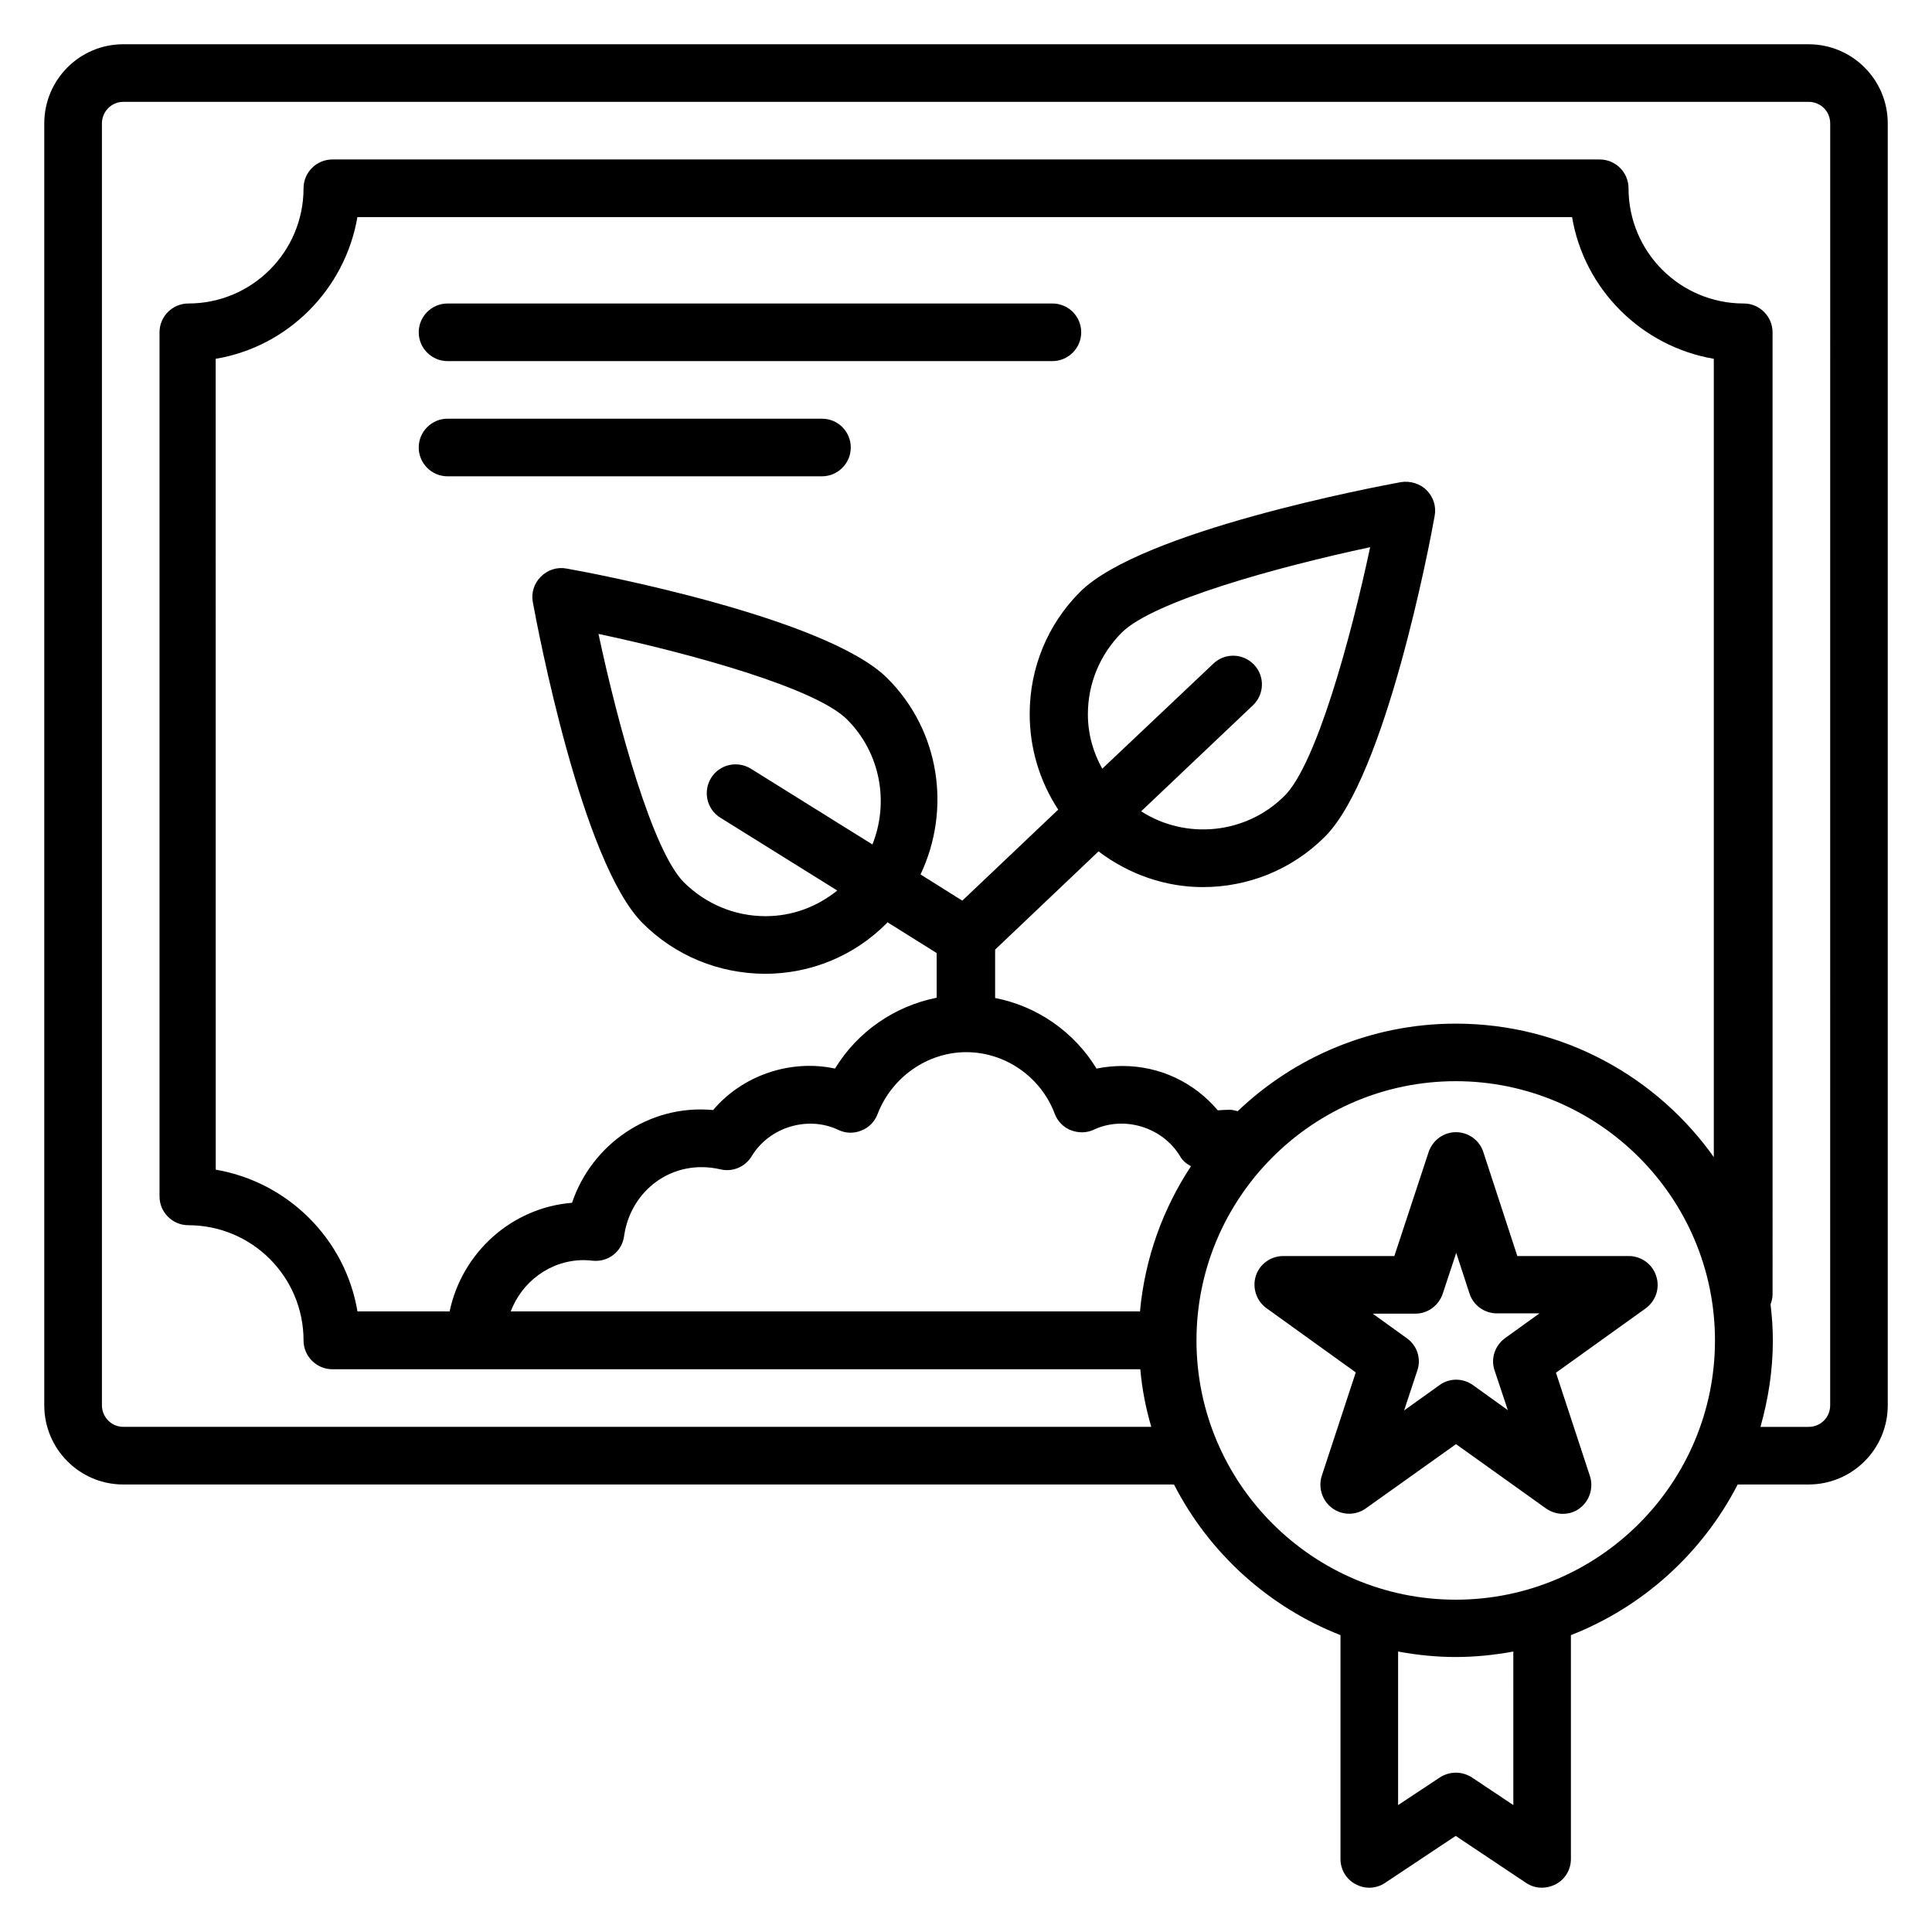 <?xml version="1.0" encoding="UTF-8"?>
<!-- Uploaded to: ICON Repo, www.iconrepo.com, Generator: ICON Repo Mixer Tools -->
<svg fill="#000000" width="800px" height="800px" version="1.1" viewBox="144 144 512 512" xmlns="http://www.w3.org/2000/svg">
 <g>
  <path d="m623.28 155.73h-446.63c-11.527 0-20.918 9.391-20.918 20.992v339.69c0 11.602 9.391 20.992 20.918 20.992h278.47c9.312 18.168 25.039 32.441 44.121 39.922v59.312c0 2.824 1.527 5.418 4.047 6.719 1.145 0.609 2.363 0.914 3.586 0.914 1.449 0 2.977-0.457 4.199-1.297l18.703-12.441 18.625 12.441c2.367 1.602 5.344 1.68 7.863 0.383 2.516-1.301 4.043-3.894 4.043-6.719v-59.312c19.16-7.481 34.887-21.832 44.199-39.922h18.777c11.602 0 20.992-9.391 20.992-20.992v-339.69c0-11.602-9.391-20.992-20.992-20.992zm-343.96 335.88c2.977-7.938 10.535-13.664 19.391-13.664 0.762 0 1.527 0.078 2.289 0.152 4.199 0.457 7.863-2.441 8.398-6.566 1.68-11.984 12.746-20.609 25.57-17.633 3.207 0.762 6.566-0.688 8.246-3.512 4.734-7.785 14.961-10.762 22.977-6.945 1.91 0.918 4.121 0.992 6.106 0.152 1.984-0.762 3.512-2.367 4.273-4.352 3.742-9.77 13.207-16.41 23.512-16.41 10.305 0 19.77 6.566 23.434 16.336 0.762 1.984 2.289 3.586 4.273 4.352 1.984 0.762 4.199 0.762 6.106-0.152 8.016-3.742 18.168-0.688 22.824 7.023 0.688 1.223 1.754 2.062 2.902 2.672-7.406 11.223-12.215 24.352-13.512 38.473l-166.79-0.004zm319.16-40.535c-15.191-21.68-40.305-35.801-68.699-35.801-22.367 0-42.746 8.855-57.785 23.207-0.688-0.152-1.297-0.383-2.062-0.383-1.07 0-2.137 0.078-3.207 0.152-6.258-7.406-15.344-11.754-25.266-11.754-2.289 0-4.582 0.23-6.871 0.688-5.953-9.77-15.801-16.566-26.871-18.703v-12.824l27.402-26.031c8.168 6.184 17.863 9.465 27.633 9.465 11.754 0 23.434-4.426 32.367-13.359 16.105-16.105 27.863-78.016 29.082-85.035 0.457-2.441-0.305-4.961-2.137-6.793-1.754-1.754-4.352-2.519-6.793-2.137-7.023 1.297-68.855 12.977-85.035 29.082-8.625 8.625-13.359 20.152-13.359 32.367 0 9.16 2.672 17.863 7.559 25.344l-25.418 24.121-11.07-6.945c8.09-17.023 5.266-37.938-8.777-51.984-16.105-16.105-78.016-27.863-85.035-29.082-2.441-0.457-4.961 0.305-6.793 2.137s-2.594 4.273-2.137 6.793c1.297 7.023 12.977 68.855 29.082 85.035 8.625 8.625 20.152 13.359 32.367 13.434 12.215 0 23.738-4.734 32.367-13.434 0.078-0.078 0.078-0.152 0.152-0.23l13.055 8.168v11.832c-11.145 2.215-20.992 9.008-26.945 18.777-11.754-2.519-24.504 1.754-32.289 10.992-17.023-1.602-32.215 9.16-37.402 24.578-16.031 1.297-29.16 13.207-32.441 28.777h-24.426c-3.207-19.16-18.398-34.273-37.559-37.559l-0.012-214.88c19.16-3.207 34.273-18.398 37.559-37.559h321.9c3.207 19.16 18.398 34.273 37.559 37.559v211.98zm-166.18-117.79c0-8.168 3.207-15.801 8.93-21.602 8.32-8.32 41.145-17.406 65.875-22.672-5.266 24.734-14.352 57.555-22.672 65.875-10.305 10.305-26.258 11.68-38.016 4.121l29.617-28.09c3.055-2.902 3.207-7.711 0.305-10.762-2.902-3.055-7.711-3.207-10.762-0.305l-29.465 27.863c-2.438-4.352-3.812-9.238-3.812-14.43zm-89.312 14.43c-3.586-2.215-8.32-1.145-10.535 2.441-2.215 3.586-1.145 8.32 2.441 10.535l30.992 19.312c-5.418 4.352-11.984 6.793-19.008 6.793-8.168 0-15.801-3.207-21.602-8.93-8.32-8.32-17.406-41.223-22.672-65.875 24.734 5.266 57.555 14.352 65.875 22.672 8.93 8.93 11.145 22.062 6.719 33.129zm202.06 274.65-10.992-7.328c-2.594-1.68-5.879-1.68-8.473 0l-11.07 7.328v-40.688c4.961 0.918 10.078 1.449 15.266 1.449 5.191 0 10.305-0.535 15.266-1.449zm-15.266-54.43c-37.863 0-68.703-30.84-68.703-68.703s30.84-68.703 68.703-68.703 68.703 30.84 68.703 68.703c-0.004 37.867-30.766 68.703-68.703 68.703zm99.234-51.523c0 3.207-2.519 5.727-5.727 5.727h-12.746c2.062-7.328 3.281-14.961 3.281-22.902 0-3.207-0.23-6.414-0.609-9.543 0.305-0.84 0.535-1.754 0.535-2.75l-0.004-254.88c0-4.199-3.434-7.633-7.633-7.633-16.871 0-30.535-13.664-30.535-30.535 0-4.199-3.434-7.633-7.633-7.633h-335.87c-4.199 0-7.633 3.434-7.633 7.633 0 16.871-13.664 30.535-30.535 30.535-4.199 0-7.633 3.434-7.633 7.633v229c0 4.199 3.434 7.633 7.633 7.633 16.871 0 30.535 13.664 30.535 30.535 0 4.199 3.434 7.633 7.633 7.633h214.12c0.457 5.266 1.449 10.305 2.902 15.266h-272.44c-3.133 0-5.648-2.594-5.648-5.723v-339.69c0-3.129 2.516-5.723 5.648-5.723h446.64c3.203 0 5.723 2.516 5.723 5.723z"/>
  <path d="m422.9 224.43h-160.3c-4.199 0-7.633 3.434-7.633 7.633s3.434 7.633 7.633 7.633h160.3c4.199 0 7.633-3.434 7.633-7.633-0.004-4.199-3.363-7.633-7.637-7.633z"/>
  <path d="m361.83 254.96h-99.234c-4.199 0-7.633 3.434-7.633 7.633s3.434 7.633 7.633 7.633h99.234c4.199 0 7.633-3.434 7.633-7.633 0-4.195-3.359-7.633-7.633-7.633z"/>
  <path d="m582.9 482.13c-0.992-3.129-3.969-5.266-7.25-5.266h-29.543l-9.008-27.559c-0.992-3.129-3.969-5.266-7.25-5.266s-6.184 2.137-7.25 5.266l-9.082 27.559h-29.465c-3.281 0-6.258 2.137-7.25 5.266-0.992 3.129 0.152 6.641 2.824 8.551l23.664 17.023-9.008 27.402c-0.992 3.129 0.078 6.566 2.75 8.551s6.258 1.984 8.93 0.078l23.895-17.023 23.816 17.023c1.297 0.918 2.902 1.449 4.426 1.449 1.602 0 3.207-0.457 4.504-1.449 2.672-1.984 3.742-5.418 2.75-8.551l-9.008-27.402 23.738-17.023c2.738-1.984 3.883-5.422 2.816-8.629zm-42.824 25.039 3.512 10.535-9.238-6.641c-2.672-1.91-6.258-1.91-8.855 0l-9.391 6.719 3.512-10.609c1.07-3.129-0.078-6.641-2.824-8.551l-9.008-6.488h11.297c3.281 0 6.184-2.137 7.25-5.266l3.586-10.84 3.512 10.762c0.992 3.129 3.969 5.266 7.25 5.266h11.297l-9.008 6.488c-2.816 1.984-3.961 5.496-2.891 8.625z"/>
 </g>
</svg>